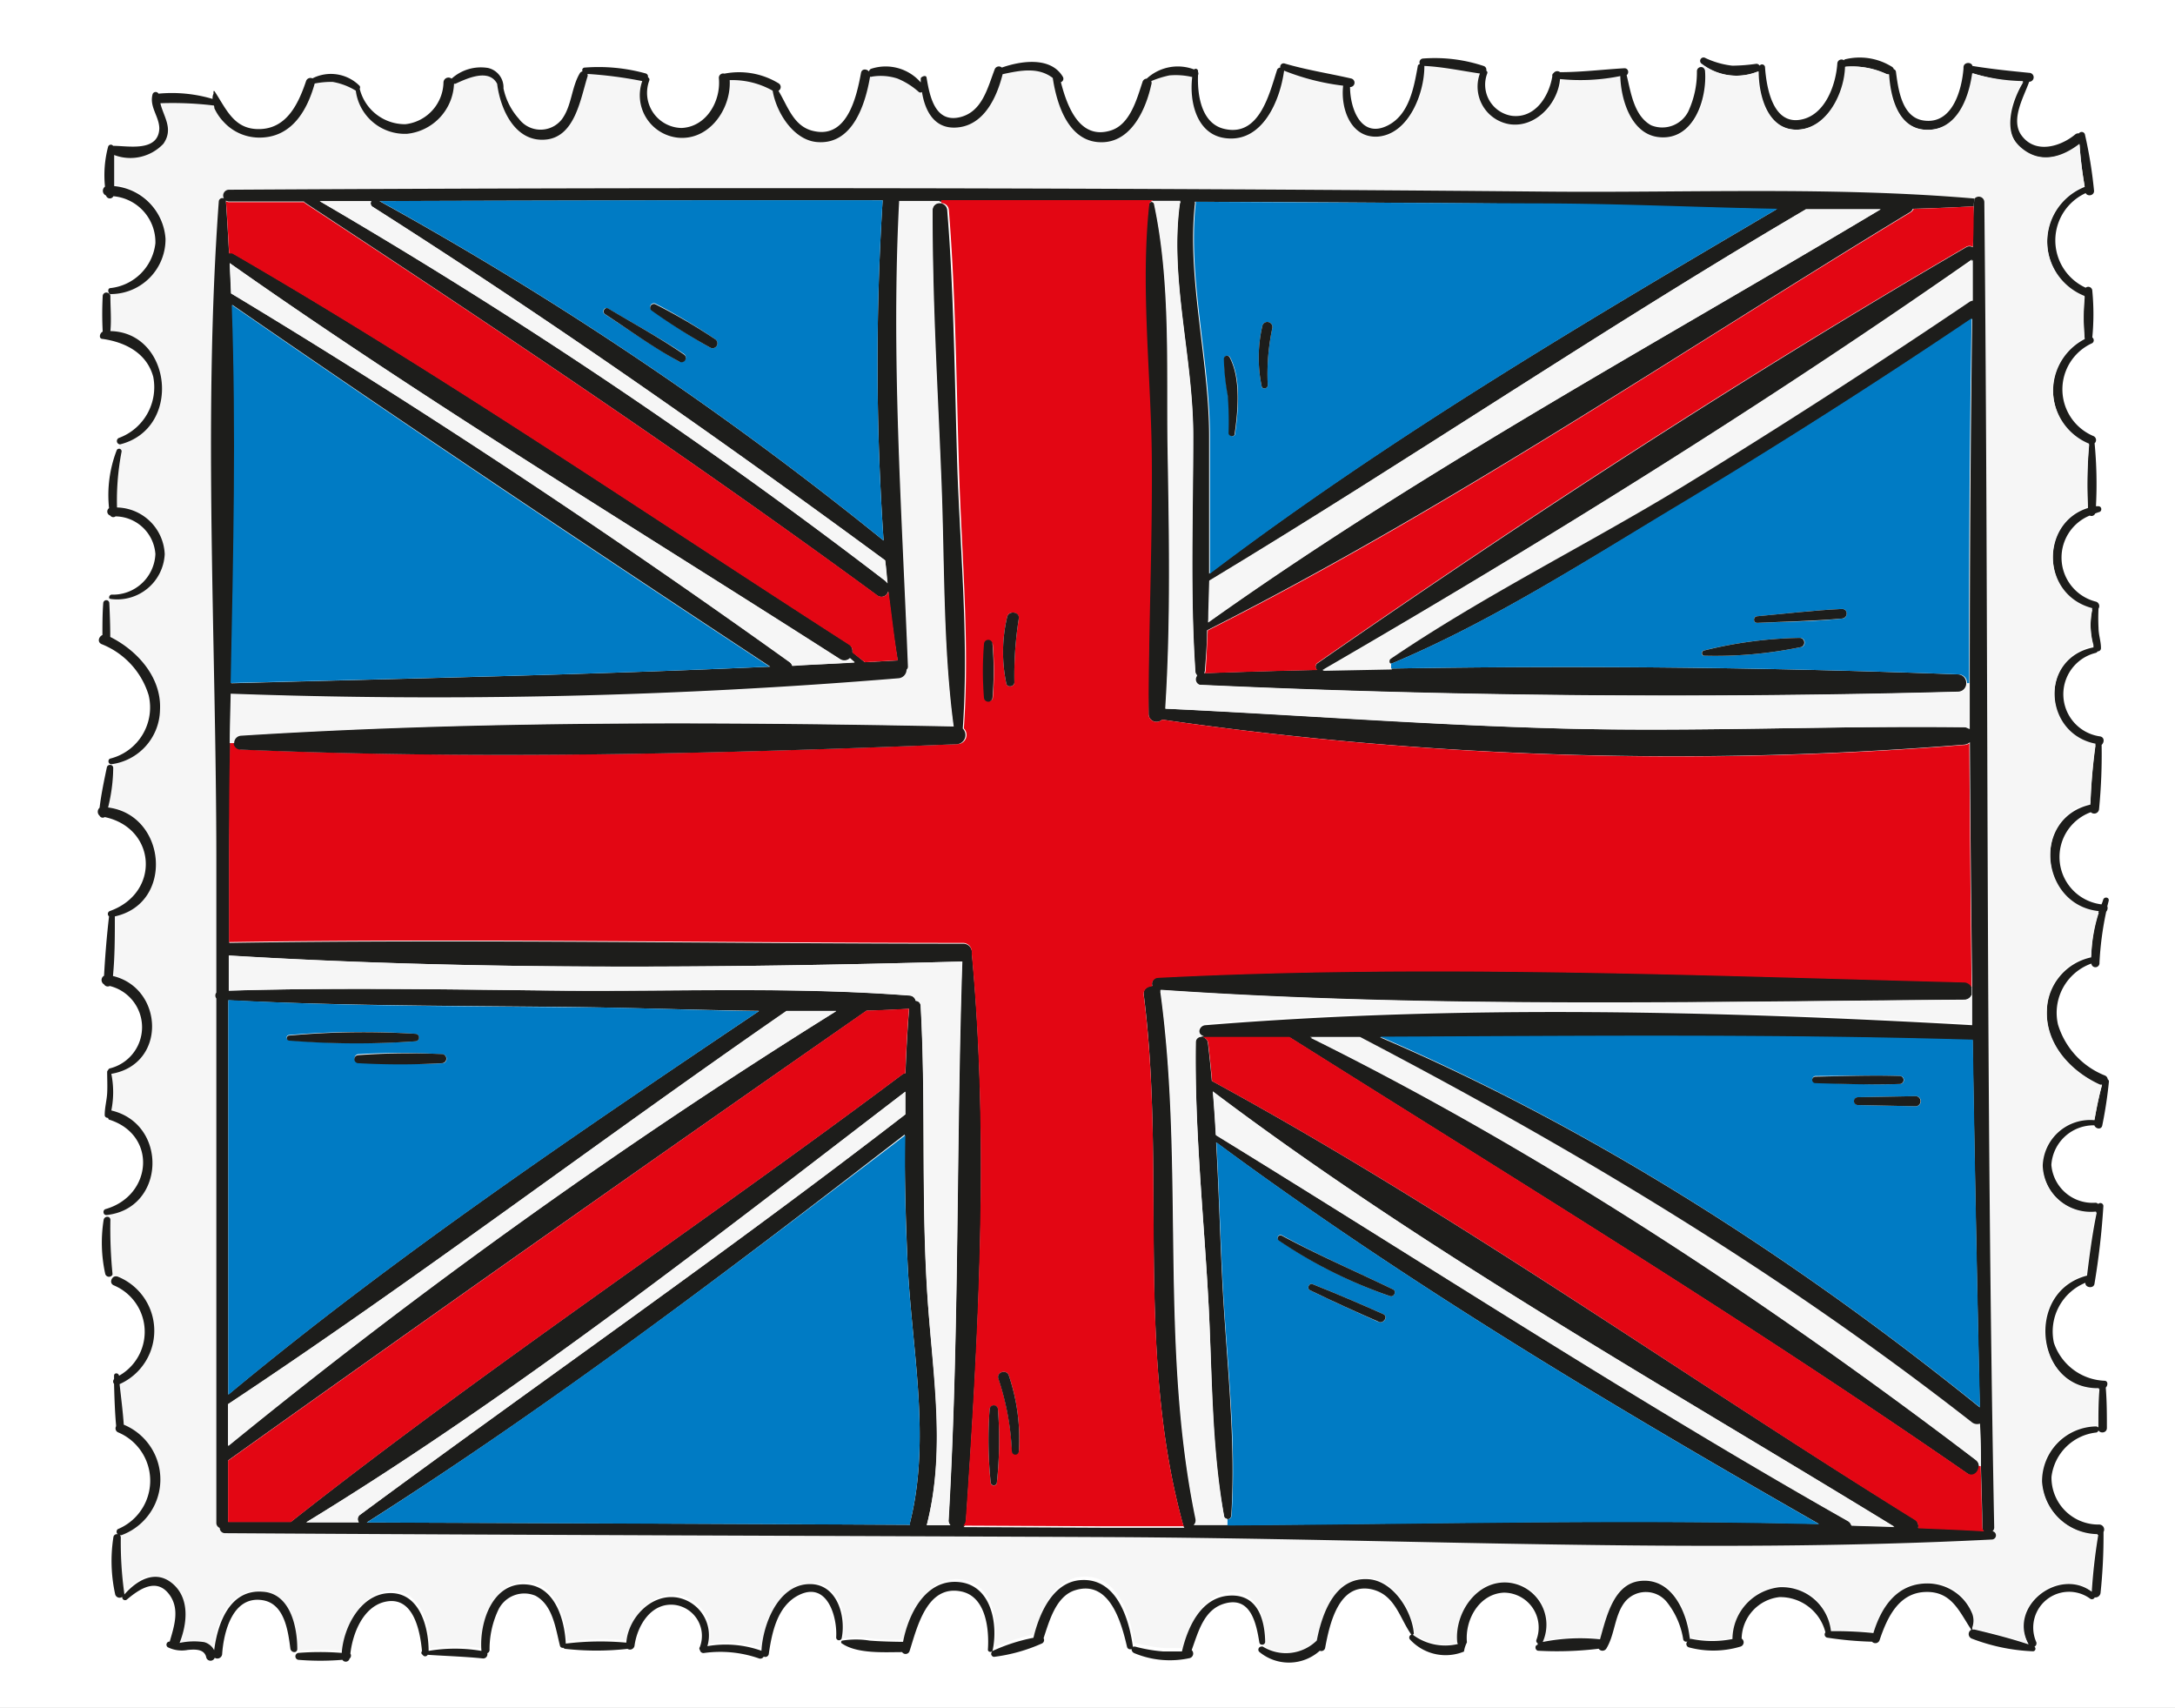 <?xml version="1.0" encoding="UTF-8"?> <svg xmlns="http://www.w3.org/2000/svg" viewBox="0 0 160.96 126.38"><rect x="0" y="0" width="160.96" height="126.38" fill="#333333" stroke="none"/><defs><style>.cls-1{fill:#fff;}.cls-2{fill:#1d1d1b;}.cls-3{fill:#f6f6f6;}.cls-4{fill:#e30613;}.cls-5{fill:#007bc4;}</style></defs><g id="Background"><polygon class="cls-1" points="-11.4 -8.92 -11.4 311.86 -11.4 491.08 488.6 491.08 488.6 -8.92 -11.4 -8.92"></polygon></g><g id="Objects"><path class="cls-2" d="M155.65,66.56c.1-.24.47-.16.4.11s-.06.25-.1.38a.41.41,0,0,1-.08.41,23.55,23.55,0,0,0-.5,3.78.3.3,0,0,1-.6.06,3.87,3.87,0,0,0-2.47,4.51,5.91,5.91,0,0,0,3.49,3.78.34.34,0,0,1,.19.27.21.21,0,0,1,.09.17,32,32,0,0,1-.49,3.24c-.06.34-.48.28-.59,0a3.13,3.13,0,0,0-3.18,2.93A3.06,3.06,0,0,0,155.06,89a.29.29,0,0,1,.22.09.22.22,0,0,1,.38.15A55.38,55.38,0,0,1,155,95c-.06.38-.71.29-.67-.08A3.9,3.9,0,0,0,152,99.37a4.13,4.13,0,0,0,3.73,2.8c.29,0,.27.35.11.5,0,0,0,0,0,.06.08,1,.08,2,.08,2.93,0,.38-.48.43-.63.18a.2.2,0,0,1-.15.16,3.75,3.75,0,0,0-3.32,3.28,3.47,3.47,0,0,0,3.54,3.53.37.37,0,0,1,.31.55,40.17,40.17,0,0,1-.22,4.51.38.38,0,0,1-.43.33.23.23,0,0,1-.32.11,2.65,2.65,0,0,0-4,3.21.29.29,0,0,1-.14.33.19.19,0,0,1-.1.34,14.15,14.15,0,0,1-4.54-.94.36.36,0,0,1,0-.67l.07,0h.14c1.3.31,2.68.66,4,1.1-1.56-2.8,2.23-5.73,4.67-3.9a42.16,42.16,0,0,1,.48-4.2,4.23,4.23,0,0,1-4.16-3.94,4.06,4.06,0,0,1,4-4.09.25.25,0,0,1,.17.08c0-.94,0-1.91.08-2.85-4.7.09-5.58-7.19-.92-8.39h0c.19-1.56.4-3.14.72-4.68a3.61,3.61,0,0,1-4-3.46A3.51,3.51,0,0,1,155,82.89c.15-.87.33-1.75.56-2.6a.32.32,0,0,1-.16,0c-2.16-1-4.07-3-3.92-5.54a4.14,4.14,0,0,1,3.28-3.91,11.71,11.71,0,0,1,.56-3.3c-4.35-.5-5-7-.62-8a42.84,42.84,0,0,1,.38-4.39c-3.9-.76-4.18-6.46-.14-7.25a5.68,5.68,0,0,1-.1-2.78c-3.81-1-3.86-6.44-.32-7.53a33.25,33.25,0,0,1,.09-4.68h0a4.31,4.31,0,0,1-.33-7.82,16.15,16.15,0,0,1,0-3.11,4.38,4.38,0,0,1,0-8.15,29.34,29.34,0,0,1-.38-3.11c-1.28,1-3.06,1.4-4.38.23s-.67-3.42.21-4.87A14.18,14.18,0,0,1,146,5.42c-.27,2-1.2,4.35-3.55,4.18-2-.15-2.54-2.42-2.65-4.1l-.13,0a6,6,0,0,0-3.08-.56h0c-.05,1.91-1.3,4.51-3.44,4.65-2.31.15-3-2.48-3-4.31l0,0a4.24,4.24,0,0,1-4-.41l-.21-.15a.25.25,0,0,1,.26-.43,6.32,6.32,0,0,0,2,.57,13.21,13.21,0,0,0,1.78-.14.28.28,0,0,1,.24.14.22.22,0,0,1,.4.13c.11,1.49.58,4.39,2.8,3.83,1.7-.42,2.45-2.6,2.55-4.12a.31.31,0,0,1,.49-.24.14.14,0,0,1,.08-.07,4.51,4.51,0,0,1,3.47.55.3.3,0,0,1,.14.18.23.23,0,0,1,.16.2c.17,1.31.44,3.33,2,3.59,2.16.36,2.87-2.22,3-3.86a.15.15,0,0,1,0-.07v0c0-.39.59-.42.66-.1,1.4.23,2.79.37,4.2.51a.33.33,0,0,1,0,.66s0,0,0,0c-.4,1.12-1.37,2.76-.61,3.91,1,1.46,2.88.92,4,0a.36.36,0,0,1,.29-.09.25.25,0,0,1,.44.06,33.1,33.1,0,0,1,.68,4.2c0,.35-.48.43-.62.16a3.85,3.85,0,0,0,0,7,.3.3,0,0,1,.49.23,18.06,18.06,0,0,1,0,3.45.26.26,0,0,1,0,.42,3.75,3.75,0,0,0,.09,6.88.32.32,0,0,1,.08.53,31.48,31.48,0,0,1,.1,4.66l.18,0c.26,0,.29.37.06.43a2.65,2.65,0,0,0-.3.11.29.29,0,0,1-.4.15,3.36,3.36,0,0,0,.46,6.37.34.34,0,0,1,.19.51,13.64,13.64,0,0,0,0,1.43c0,.5.18,1,.18,1.47a.24.24,0,0,1-.25.27.21.21,0,0,1-.13.11,3.15,3.15,0,0,0,.31,6.18c.34.06.33.44.12.63a41.82,41.82,0,0,1-.19,4.75.36.36,0,0,1-.61.23,3.53,3.53,0,0,0,.79,6.82A2.5,2.5,0,0,0,155.65,66.56Z"></path><path class="cls-3" d="M155.4,80.25a.32.32,0,0,0,.16,0c-.23.85-.41,1.73-.56,2.6a3.51,3.51,0,0,0-3.88,3.34,3.61,3.61,0,0,0,4,3.46c-.32,1.54-.53,3.12-.72,4.68h0c-4.66,1.2-3.78,8.48.92,8.39-.08.94-.08,1.91-.08,2.85a.25.25,0,0,0-.17-.08,4.06,4.06,0,0,0-4,4.09,4.23,4.23,0,0,0,4.16,3.94,42.16,42.16,0,0,0-.48,4.2c-2.44-1.83-6.23,1.1-4.67,3.9-1.28-.44-2.66-.79-4-1.1H146v-.18a0,0,0,1,0,0,0,1.48,1.48,0,0,0,0-1,3.67,3.67,0,0,0-.71-1.12,3.6,3.6,0,0,0-2.5-1.13c-2.3-.06-3.5,1.72-4.11,3.67a27.49,27.49,0,0,0-3.14-.14,3.65,3.65,0,0,0-3.82-3.25,3.89,3.89,0,0,0-3.47,3.83s0,0,0,0a7.59,7.59,0,0,1-3,0,.34.34,0,0,0-.17,0,.12.12,0,0,0,0-.13c-.22-1.91-1.34-4.45-3.7-4.16-2,.24-2.46,2.66-2.93,4.31a14.09,14.09,0,0,0-4.24.2s0,0,0,0a3.13,3.13,0,0,0-2.51-4.39c-2.36-.23-4,2.24-3.82,4.39a.53.53,0,0,0,.05.15,4,4,0,0,1-3.34-.69.1.1,0,0,0,.08-.1v0c-.14-1.66-1.51-3.84-3.3-4-2.54-.22-3.49,2.51-3.88,4.53a3.26,3.26,0,0,1-4,.45.19.19,0,0,0-.1,0l0-.13a.22.22,0,0,0,.29-.2c0-1.61-.6-3.71-2.6-3.61s-3.09,2.35-3.51,4.13v0c-.47,0-.93,0-1.4,0a11.46,11.46,0,0,1-2-.34.34.34,0,0,0-.23,0c-.28-2.06-1.19-5.1-3.83-4.94-2.11.12-3.11,2.51-3.53,4.27,0,0,0,0,0,0a13.26,13.26,0,0,0-3.08,1,.14.14,0,0,0,0,.07h0a.2.2,0,0,0,.06-.09c.41-1.9-.07-4.8-2.46-5.05s-3.76,2.34-4.19,4.46l-.1,0c-.79,0-1.57,0-2.36-.09a6.41,6.41,0,0,0-2.05,0l-.07,0a.18.18,0,0,0,.07-.11c.33-1.69-.35-4.17-2.5-4s-3.32,2.92-3.45,4.85a7.9,7.9,0,0,0-4-.34,2.84,2.84,0,0,0-2.25-3.6c-1.92-.3-3.61,1.52-3.75,3.34a21,21,0,0,0-4.48.07c-.08-1.72-.81-4.11-2.76-4.36-2.66-.34-3.66,2.83-3.48,4.9a11.67,11.67,0,0,0-3.91,0c0-1.83-.7-4.42-3-4.27-2.06.13-3.3,2.53-3.43,4.42a20.31,20.31,0,0,0-3.22,0,.25.25,0,0,0-.13,0l0,0A.23.23,0,0,0,22,122c-.08-1.69-.58-4.14-2.67-4.29-2.41-.18-3.32,2.36-3.57,4.33a1.19,1.19,0,0,0-.74-.6,5.07,5.07,0,0,0-1.82.06c.57-1.44.78-3.27-.51-4.38s-2.65-.26-3.58.8c0,0,0,0,0-.07a27.37,27.37,0,0,1-.26-4.15.22.22,0,0,0-.07-.17s.07,0,.11,0a4.39,4.39,0,0,0,.18-8.18c-.07-1-.2-2-.31-3a4.32,4.32,0,0,0-.1-7.94.38.38,0,0,0-.33,0l-.07-.1a.51.51,0,0,0,0-.13,34.17,34.17,0,0,1-.17-3.92.22.22,0,0,0-.2-.23l0-.14c4.4-.45,4.6-6.76.37-7.74h0a6.86,6.86,0,0,0,0-2.71h0c4.08-.7,3.88-6.34.12-7.24.09-1.46.14-2.94.14-4.41,4.41-1,3.83-7.51-.5-8.06.2-1,.33-2,.45-2.93a.22.22,0,0,0-.24-.24v-.07a4.13,4.13,0,0,0,3.6-4c.14-2.42-1.64-4.39-3.68-5.42,0-.83,0-1.67-.06-2.5a.22.22,0,0,0-.22-.22l.2-.12a.2.2,0,0,0,.11.06,3.52,3.52,0,0,0,4-3.32,3.61,3.61,0,0,0-3.53-3.48A19,19,0,0,1,9,33.44a.2.2,0,0,0-.18-.23l0-.32h.06c4.61-1.18,3.81-8.29-.73-8.38.05-.85,0-1.73,0-2.58A.24.24,0,0,0,8,21.68l.17,0a.25.25,0,0,0,.1,0,4.06,4.06,0,0,0,4-4.09,4.2,4.2,0,0,0-3.8-3.9v-2.3a3.36,3.36,0,0,0,3.64-.83c.8-1.07,0-1.94-.22-3a25.51,25.51,0,0,1,3.81.15.21.21,0,0,0,.12,0c0,.07,0,.13.06.21a3.74,3.74,0,0,0,.71,1.12,3.57,3.57,0,0,0,2.5,1.13c2.43.07,3.63-1.91,4.21-4a6.42,6.42,0,0,1,1.32-.12,4.86,4.86,0,0,1,1.72.65h0a3.66,3.66,0,0,0,3.81,3.19,3.88,3.88,0,0,0,3.46-3.7h.08c1-.5,2.5-1.17,3.09,0,.24,1.92,1.36,4.4,3.68,4.12,2.12-.26,2.53-3,3-4.63a.28.28,0,0,0,0-.22A30.9,30.9,0,0,1,47.53,6a3.15,3.15,0,0,0,2.6,4.22c2.31.22,3.94-2.14,3.82-4.26a6.08,6.08,0,0,1,3.23.72c.23,1.63,1.55,3.65,3.27,3.8,2.67.24,3.6-2.8,3.94-4.84v0a.17.17,0,0,0,.14,0,4,4,0,0,1,1.88.14A5.5,5.5,0,0,1,68,6.8a.2.2,0,0,0,.23,0c.22,1.37.89,2.71,2.5,2.63,2.06-.1,3-2.2,3.47-3.95,1.3-.28,2.63-.55,3.71.28.31,2.06,1.23,4.9,3.79,4.75,2.1-.13,3.12-2.52,3.54-4.27a.39.39,0,0,0,0-.27,7.42,7.42,0,0,1,1.34-.4,5.34,5.34,0,0,1,1.69.12c-.23,1.87.35,4.33,2.54,4.56,2.72.28,4-2.86,4.29-5a17.32,17.32,0,0,0,4.37,1.11c-.2,1.68.52,3.88,2.55,3.77,2.32-.13,3.43-3.24,3.46-5.17,0,0,0,0,0-.06,1.4.07,2.73.36,4.11.56a2.82,2.82,0,0,0,2.18,3.75c1.93.3,3.6-1.52,3.75-3.34a14.82,14.82,0,0,0,4.46-.22c0,1.72.77,4.25,2.79,4.51,2.65.34,3.65-2.85,3.48-4.91a.34.34,0,0,0-.21-.29l.06-.09a4.24,4.24,0,0,0,4,.41l0,0c0,1.83.68,4.46,3,4.31,2.14-.14,3.39-2.74,3.44-4.65h0a6,6,0,0,1,3.08.56l.13,0c.11,1.68.64,3.95,2.65,4.1,2.35.17,3.28-2.23,3.55-4.18a14.18,14.18,0,0,0,3.77.58c-.88,1.45-1.68,3.55-.21,4.87s3.1.75,4.38-.23a29.34,29.34,0,0,0,.38,3.11,4.38,4.38,0,0,0,0,8.15,16.15,16.15,0,0,0,0,3.11,4.31,4.31,0,0,0,.33,7.82h0a33.25,33.25,0,0,0-.09,4.68C151,38.6,151,44,154.84,45a5.68,5.68,0,0,0,.1,2.78c-4,.79-3.76,6.49.14,7.25a42.84,42.84,0,0,0-.38,4.39c-4.36,1-3.73,7.54.62,8a11.71,11.71,0,0,0-.56,3.3,4.14,4.14,0,0,0-3.28,3.91C151.33,77.23,153.24,79.27,155.4,80.25Zm-8,33.67a.31.31,0,0,0,0-.62.38.38,0,0,0,.18-.35c-.64-32.68-.4-65.36-.7-98a.41.41,0,0,0-.74-.22h0c-10.39-.89-21.05-.42-31.47-.51Q98.17,14,81.74,14q-32.4-.12-64.8.07a.43.43,0,0,0-.37.64.27.27,0,0,0-.38.23C15,31,16,47.62,16,63.79v9.66a.35.35,0,0,0,0,.43v38.79a.4.4,0,0,0,.25.39.39.39,0,0,0,.4.39c21.75.14,43.51.19,65.26.29S125.69,115,147.39,113.92Z"></path><path class="cls-2" d="M147.4,113.3a.31.31,0,0,1,0,.62c-21.7,1.1-43.74-.08-65.48-.18s-43.51-.15-65.26-.29a.39.39,0,0,1-.4-.39.4.4,0,0,1-.25-.39V73.88a.35.35,0,0,1,0-.43V63.79c0-16.17-1-32.75.18-48.88a.27.27,0,0,1,.38-.23.43.43,0,0,1,.37-.64q32.4-.19,64.8-.07,16.44.06,32.9.21c10.42.09,21.08-.38,31.47.51l-.05.58q-2.25.12-4.5.18a.52.52,0,0,1-.23.26c-17.11,10.39-34.08,21.89-52,30.93,0,1-.09,2-.16,3a.67.67,0,0,1-.06.17q4.17-.15,8.34-.24h.31l5.13-.1c14-.24,28.12-.09,42,.43a.63.63,0,0,1,.62.65.61.61,0,0,1-.62.63c-18.58.5-37.54.35-56.1-.51A.42.42,0,0,1,88.6,50a.39.39,0,0,1-.13-.27c-.39-5.8-.16-11.64-.16-17.45s-1.74-11.54-1-17.13a.78.78,0,0,1,.07-.23l-2.15,0-3.48,0c-4,0-8.11,0-12.16,0h-3c-.6,11.58.2,22.91.65,34.45a.29.29,0,0,1-.1.23.65.65,0,0,1-.61.64,417.88,417.88,0,0,1-49.41,1.14c0,1.22,0,2.44-.07,3.66,0,3-.08,5.91-.08,8.85v5.88c18.08-.28,36.21.06,54.29.06a.65.65,0,0,1,.67.6.31.31,0,0,1,0,.17c1.28,13.85.5,28.1-.44,42a.65.65,0,0,1-.18.4l10.62.05c1.91,0,3.82,0,5.72,0a.48.48,0,0,1-.09-.19C84,100,86.3,86.55,84.64,73.58c-.06-.4.3-.62.64-.64a.47.47,0,0,1,.42-.63c19.73-1,39.9-.17,59.64.34a.62.62,0,0,1,.57.38v.58a.58.58,0,0,1-.57.38c-19.7.15-39.82.62-59.47-.73a.33.33,0,0,1,0,.14c1.78,13-.07,26.12,2.6,39a.47.47,0,0,1-.14.45h2.47c14.57-.09,29.23-.45,43.8-.09C119.38,104.07,104.16,95,90,84.53c.2,3.51.29,7,.47,10.54.3,5.63,1,11.45.65,17.08a.29.29,0,0,1-.3.27.22.22,0,0,1-.23-.19c-1-5.3-.87-10.85-1.18-16.22-.35-6.25-1-12.58-.92-18.85a.41.41,0,0,1,.57-.4.48.48,0,0,1,.33.4c.11.94.21,1.88.29,2.82,17.85,9.71,34.7,21.74,52,32.43a.57.57,0,0,1,.27.63c1.64.07,3.27.13,4.89.23ZM137,112.86l3.18.1c-16.88-10.34-34.63-20.28-50.43-32.21.09,1.07.16,2.14.22,3.22,15.56,9.58,30.85,19.52,46.76,28.55A.58.58,0,0,1,137,112.86Zm2.16-97.37c-1.83,0-3.67,0-5.52,0C118.7,24.26,104.35,34,89.49,43c0,1,0,2.05-.08,3.07C105.18,34.84,122.57,25.42,139.18,15.49Zm-7.64,0c-6-.11-12-.35-17.9-.4q-12.6-.12-25.2-.16a.52.52,0,0,1,0,.22c-.58,5.45,1.06,11.55,1.06,17.13,0,3.38,0,6.77,0,10.17C102.74,32.42,117.25,23.85,131.54,15.45ZM71.22,71.15h0c-18,.49-36.28.65-54.29-.44v2.6c8.29-.26,16.59-.09,24.87,0,8.46.06,17.06-.29,25.5.36a.48.48,0,0,1,.46.39.38.38,0,0,1,.37.38c.38,6.87.05,13.76.45,20.64.34,6,1.53,11.89,0,17.78h1.76a.49.49,0,0,1-.13-.4C71,98.68,70.77,84.92,71.22,71.15Zm-3.87,41.5c1.59-6.37.06-13.09-.2-19.55-.13-3-.21-6.1-.2-9.15-12.93,10-26,19.94-39.81,28.71q20.1.06,40.2.17A1.09,1.09,0,0,1,67.35,112.65Zm-.07-38h0c-1,.06-2.11.11-3.15.14Q40.39,91.3,16.89,108.06v4.55l4.64,0c14.63-11.54,30.31-21.92,45.23-33.1a.47.47,0,0,1,.25-.1C67.07,77.83,67.15,76.23,67.28,74.64ZM67,82.46c0-.56,0-1.12,0-1.68-14.34,11-28.9,22.44-44.33,31.86h3.89a.39.39,0,0,1,.08-.55C40.06,102.18,53.76,92.69,67,82.46ZM64,49l2.43-.13c-.29-1.69-.5-3.4-.7-5.11a.52.52,0,0,1-.82.3C51.09,33.91,36.9,24.43,22.58,15l-.09-.09-5.55,0a.38.38,0,0,1-.22-.07l0,.06c.09,1.27.16,2.55.23,3.83a.33.33,0,0,1,.27,0c15.53,9,30.47,19.2,45.57,28.91a.59.59,0,0,1,.29.61Zm1.52-6a.59.59,0,0,1,.15.17c-.06-.57-.1-1.13-.16-1.7l0,0C53.07,32.34,40.59,23.57,27.58,15.3a.3.3,0,0,1-.1-.42H23.66A399,399,0,0,1,65.54,43Zm-.22-28.18q-18.61,0-37.22.06A254.25,254.25,0,0,1,65.39,40,192.08,192.08,0,0,1,65.32,14.82ZM63.25,49l-.35-.31a.58.58,0,0,1-.74.07C47.1,39.12,31.66,29.8,17,19.47l.09,2.24C31.2,30.2,45.05,39.41,58.43,49a.53.53,0,0,1,.2.28C60.16,49.17,61.7,49.12,63.25,49Zm-1.38,25.8c-1.22,0-2.44,0-3.67,0C44.35,84.38,30.91,94.6,16.9,103.9V107A438,438,0,0,1,61.87,74.83Zm-5.71,0c-4.8-.06-9.61-.24-14.39-.29-8.29-.09-16.59-.08-24.87-.49v29.17C29.26,92.92,42.82,83.79,56.16,74.82ZM57,49.33c-13.33-8.79-26.66-17.69-39.8-26.77.33,9.28.11,18.66-.08,28C30.39,50.2,43.66,49.93,57,49.33Z"></path><path class="cls-2" d="M147.58,113a.38.38,0,0,1-.18.35l-.56,0a.42.42,0,0,1-.14-.32c0-1.49-.07-3-.1-4.47,0-1,0-2.09-.07-3.14a.62.62,0,0,1-.59-.1c-14.24-11.17-29.3-20.15-45.29-28.52H97c17.25,8.54,34,19.65,49.23,31.25a.63.63,0,0,1,.26.5c0,.43-.41.83-.85.52-16.41-11.35-33.27-21.64-50.14-32.27H89.23l-.13,0a.48.48,0,0,1,.13-.94c18.72-1.52,38-1.06,56.72,0,0-.7,0-1.41,0-2.11V73q-.12-9-.17-18.08a.71.71,0,0,1-.4.18A266.78,266.78,0,0,1,86,53.25a.59.59,0,0,1-1-.41c-.08-6.28.2-12.56.13-18.84S84.31,21.32,85,15.17a.25.25,0,0,1,.25-.23.2.2,0,0,1,.19.17c1.23,5.76.92,12,1,17.9.11,6.46.24,13-.17,19.43,9.83.44,19.63,1.21,29.46,1.47s19.77-.22,29.64-.1a.68.68,0,0,1,.4.14c0-1.12,0-2.24,0-3.36q0-13.53.18-27-10.66,7.15-21.64,13.79C117.4,41.46,110.41,46,103,49.1l-.08,0c-.17,0-.24-.29-.08-.4,6.9-4.69,14.54-8.44,21.68-12.79s14.2-8.92,21.15-13.62a.54.54,0,0,1,.25-.09c0-1,0-2,0-3C130.47,30,114.12,40.16,97.81,49.61H97.5a.32.32,0,0,1,0-.53c15.51-10.77,31.69-21.28,48-30.78a.47.47,0,0,1,.5,0c0-1,0-2,.06-3l.05-.58h0a.41.41,0,0,1,.74.22C147.18,47.59,146.94,80.27,147.58,113Zm-1.07-8.81q-.3-13.59-.53-27.21c-14.64-.43-29.23-.28-43.85-.22C118,83.55,133.08,93.28,146.51,104.14Z"></path><path class="cls-4" d="M146.7,113a.42.42,0,0,0,.14.32c-1.62-.1-3.25-.16-4.89-.23a.57.57,0,0,0-.27-.63C124.4,101.72,107.55,89.69,89.7,80c-.08-.94-.18-1.88-.29-2.82a.48.48,0,0,0-.33-.4l0-.05.13,0h6.22c16.87,10.63,33.73,20.92,50.14,32.27.44.31.85-.09.85-.52h.16C146.63,110,146.66,111.46,146.7,113Z"></path><path class="cls-3" d="M146.53,105.34c0,1,.05,2.1.07,3.14h-.16a.63.63,0,0,0-.26-.5c-15.27-11.6-32-22.71-49.23-31.25h3.7c16,8.37,31,17.35,45.29,28.52A.62.62,0,0,0,146.53,105.34Z"></path><path class="cls-5" d="M146,76.93q.21,13.62.53,27.21C133.08,93.28,118,83.55,102.13,76.71,116.75,76.65,131.34,76.5,146,76.93Zm-4.17,4.93a.38.38,0,0,0,0-.75l-4.32.08a.29.29,0,0,0,0,.58Zm-1.18-1.65a.3.3,0,0,0,0-.59c-2.09-.07-4.19,0-6.28,0a.24.24,0,0,0,0,.48C136.44,80.19,138.54,80.28,140.63,80.21Z"></path><path class="cls-4" d="M146.06,15.27c0,1,0,2-.06,3a.47.47,0,0,0-.5,0c-16.32,9.5-32.5,20-48,30.78a.32.32,0,0,0,0,.53q-4.17.09-8.34.24a.67.67,0,0,0,.06-.17c.07-1,.11-2,.16-3,17.87-9,34.84-20.54,52-30.93a.52.52,0,0,0,.23-.26Q143.81,15.39,146.06,15.27Z"></path><path class="cls-2" d="M113.8,121.6a.21.21,0,0,1-.1-.25,2.58,2.58,0,0,0-2.4-3.5c-1.83.08-2.9,2-2.74,3.68a2.24,2.24,0,0,0-.22.68,3.58,3.58,0,0,1-4-.9.22.22,0,0,1,.11-.35.05.05,0,0,1,0,0c-.88-1.22-1.2-3-3-3.37-2.39-.46-3.06,2.61-3.38,4.33a.29.29,0,0,1-.4.23,3.42,3.42,0,0,1-4.49.07.23.23,0,0,1,.17-.38.19.19,0,0,1,.1,0,3.26,3.26,0,0,0,4-.45c.39-2,1.34-4.75,3.88-4.53,1.79.16,3.16,2.34,3.3,4v0a.1.1,0,0,1-.08.1,4,4,0,0,0,3.34.69.53.53,0,0,1-.05-.15c-.2-2.15,1.46-4.62,3.82-4.39a3.13,3.13,0,0,1,2.51,4.39s0,0,0,0a14.09,14.09,0,0,1,4.24-.2c.47-1.65,1-4.07,2.93-4.31,2.36-.29,3.48,2.25,3.7,4.16a.12.12,0,0,1,0,.13.34.34,0,0,1,.17,0,7.59,7.59,0,0,0,3,0s0,0,0,0a3.89,3.89,0,0,1,3.47-3.83,3.65,3.65,0,0,1,3.82,3.25,27.49,27.49,0,0,1,3.14.14c.61-2,1.81-3.73,4.11-3.67a3.6,3.6,0,0,1,2.5,1.13,3.67,3.67,0,0,1,.71,1.12,1.48,1.48,0,0,1,0,1,0,0,0,0,1,0,0v.18l-.07,0c-.9-1.35-1.46-2.87-3.41-2.8s-2.81,1.85-3.38,3.56a.33.33,0,0,1-.56.12,26.25,26.25,0,0,1-3.32-.3.24.24,0,0,1-.13-.39s0,0,0,0a3.45,3.45,0,0,0-3.41-2.61,3.15,3.15,0,0,0-2.79,3.07.33.33,0,0,1-.08.59,7,7,0,0,1-3.82.06.26.26,0,0,1-.11-.44.23.23,0,0,1-.31-.13,5.92,5.92,0,0,0-1.18-2.74,2,2,0,0,0-3.18,0c-.74,1-.7,2.37-1.34,3.41a.34.34,0,0,1-.56,0,25.53,25.53,0,0,1-4.46.15c-.24,0-.31-.4-.06-.44Z"></path><path class="cls-3" d="M146,19.25c0,1,0,2,0,3a.54.54,0,0,0-.25.09q-10.43,7.05-21.15,13.62c-7.14,4.35-14.78,8.1-21.68,12.79-.16.11-.09.4.08.4v.39l-5.13.1C114.12,40.16,130.47,30,146,19.25Z"></path><path class="cls-3" d="M145.91,73.61c0,.7,0,1.41,0,2.11-18.75-1-38-1.47-56.72,0a.48.48,0,0,0-.13.94l0,.05a.41.41,0,0,0-.57.4c-.1,6.27.57,12.6.92,18.85.31,5.37.23,10.92,1.18,16.22a.22.22,0,0,0,.23.19v.46H88.37a.47.47,0,0,0,.14-.45c-2.67-12.92-.82-26-2.6-39a.33.33,0,0,0,0-.14c19.65,1.35,39.77.88,59.47.73A.58.58,0,0,0,145.91,73.61Z"></path><path class="cls-4" d="M145.74,55q.06,9,.17,18.08a.62.62,0,0,0-.57-.38c-19.74-.51-39.91-1.35-59.64-.34a.47.47,0,0,0-.42.63c-.34,0-.7.24-.64.64,1.66,13-.61,26.39,2.9,39.12a.48.48,0,0,0,.09.19c-1.9,0-3.81,0-5.72,0l-10.62-.05a.65.65,0,0,0,.18-.4c.94-13.85,1.72-28.1.44-41.95a.31.31,0,0,0,0-.17.65.65,0,0,0-.67-.6c-18.08,0-36.21-.34-54.29-.06V63.79c0-2.94,0-5.89.08-8.85h.34a.51.51,0,0,0,.51.52c17.5.75,35.46.31,53-.4a.68.68,0,0,0,.45-1.16c.44-6.26-.15-12.66-.35-18.92-.21-6.46-.24-13-.76-19.43a.55.55,0,0,0-.56-.52v-.22c4,0,8.11,0,12.16,0l3.48,0v.08a.25.25,0,0,0-.25.23c-.66,6.15.14,12.63.19,18.83S85,46.56,85,52.84a.59.59,0,0,0,1,.41,266.78,266.78,0,0,0,59.3,1.88A.71.71,0,0,0,145.74,55ZM75.4,107.38a14.52,14.52,0,0,0-.74-5.59c-.15-.49-.93-.28-.77.22a19.52,19.52,0,0,1,1,5.37A.26.26,0,0,0,75.4,107.38Zm0-61.63c0-.5-.74-.58-.86-.12a11.28,11.28,0,0,0-.07,4.94c.06.34.61.26.6-.08A26.8,26.8,0,0,1,75.4,45.75Zm-1.63,64a29.63,29.63,0,0,0,.08-5.49.31.31,0,0,0-.61,0,30.54,30.54,0,0,0,.08,5.49A.23.23,0,0,0,73.77,109.73Zm-.3-58.06a23.34,23.34,0,0,0,0-4,.31.31,0,0,0-.6,0,24.4,24.4,0,0,0,0,4A.32.32,0,0,0,73.47,51.67Z"></path><path class="cls-3" d="M145.73,50.59c0,1.12,0,2.24,0,3.36a.68.68,0,0,0-.4-.14c-9.87-.12-19.74.35-29.64.1s-19.63-1-29.46-1.47c.41-6.45.28-13,.17-19.43-.08-5.88.23-12.14-1-17.9a.2.2,0,0,0-.19-.17v-.08l2.15,0a.78.78,0,0,0-.07.23c-.73,5.59,1,11.45,1,17.13s-.23,11.65.16,17.45a.39.39,0,0,0,.13.27.42.42,0,0,0,.25.75c18.56.86,37.52,1,56.1.51a.61.61,0,0,0,.62-.63Z"></path><path class="cls-5" d="M145.91,23.55q-.22,13.52-.18,27h-.16a.63.63,0,0,0-.62-.65c-13.89-.52-28-.67-42-.43v-.39l.08,0c7.4-3.1,14.39-7.64,21.26-11.76Q135.26,30.73,145.91,23.55Zm-9.59,22.22c.45,0,.46-.73,0-.71-2.1.1-4.19.35-6.28.54-.31,0-.32.5,0,.49C132.13,46,134.24,46,136.32,45.77Zm-3,2.11a.35.35,0,0,0-.09-.68,31.46,31.46,0,0,0-7.16.94.2.2,0,0,0,0,.38A31.08,31.08,0,0,0,133.29,47.88Z"></path><path class="cls-2" d="M141.81,81.11a.38.38,0,0,1,0,.75l-4.32-.09a.29.29,0,0,1,0-.58Z"></path><path class="cls-2" d="M140.63,79.62a.3.3,0,0,1,0,.59c-2.09.07-4.19,0-6.28-.06a.24.24,0,0,1,0-.48C136.44,79.63,138.54,79.55,140.63,79.62Z"></path><path class="cls-3" d="M140.2,113l-3.18-.1a.58.58,0,0,0-.27-.34c-15.91-9-31.2-19-46.76-28.55-.06-1.08-.13-2.15-.22-3.22C105.57,92.68,123.32,102.62,140.2,113Z"></path><path class="cls-3" d="M133.66,15.48c1.85,0,3.69,0,5.52,0-16.61,9.93-34,19.35-49.77,30.55,0-1,.06-2,.08-3.07C104.35,34,118.7,24.26,133.66,15.48Z"></path><path class="cls-2" d="M136.32,45.06c.46,0,.45.67,0,.71-2.08.19-4.19.22-6.28.32-.32,0-.31-.47,0-.49C132.13,45.41,134.22,45.16,136.32,45.06Z"></path><path class="cls-2" d="M133.2,47.2a.35.35,0,0,1,.09.68,31.08,31.08,0,0,1-7.2.64.2.2,0,0,1,0-.38A31.46,31.46,0,0,1,133.2,47.2Z"></path><path class="cls-2" d="M126.18,5.23c.17,2.06-.83,5.25-3.48,4.91-2-.26-2.75-2.79-2.79-4.51a14.82,14.82,0,0,1-4.46.22c-.15,1.82-1.82,3.64-3.75,3.34a2.82,2.82,0,0,1-2.18-3.75c-1.38-.2-2.71-.49-4.11-.56,0,0,0,0,0,.06,0,1.93-1.14,5-3.46,5.17-2,.11-2.75-2.09-2.55-3.77a17.32,17.32,0,0,1-4.37-1.11c-.29,2.17-1.57,5.31-4.29,5C88.58,10,88,7.57,88.23,5.7a5.34,5.34,0,0,0-1.69-.12A7.42,7.42,0,0,0,85.2,6a.39.39,0,0,1,0,.27C84.82,8,83.8,10.39,81.7,10.52c-2.56.15-3.48-2.69-3.79-4.75-1.08-.83-2.41-.56-3.71-.28-.44,1.75-1.41,3.85-3.47,3.95-1.61.08-2.28-1.26-2.5-2.63a.2.2,0,0,1-.23,0,5.5,5.5,0,0,0-1.59-1,4,4,0,0,0-1.88-.14.17.17,0,0,1-.14,0v0c-.34,2-1.27,5.08-3.94,4.84-1.72-.15-3-2.17-3.27-3.8A6.08,6.08,0,0,0,54,5.93c.12,2.12-1.51,4.48-3.82,4.26A3.15,3.15,0,0,1,47.53,6a30.9,30.9,0,0,0-4.06-.53.28.28,0,0,1,0,.22c-.51,1.64-.92,4.37-3,4.63-2.32.28-3.44-2.2-3.68-4.12-.59-1.12-2.13-.45-3.09,0H33.6a3.88,3.88,0,0,1-3.46,3.7,3.66,3.66,0,0,1-3.81-3.19h0a4.86,4.86,0,0,0-1.72-.65,6.42,6.42,0,0,0-1.32.12c-.58,2.09-1.78,4.07-4.21,4a3.57,3.57,0,0,1-2.5-1.13A3.74,3.74,0,0,1,15.86,8c0-.08,0-.14-.06-.21a.21.21,0,0,1-.12,0,25.51,25.51,0,0,0-3.81-.15c.23,1,1,1.89.22,3a3.36,3.36,0,0,1-3.64.83v2.3a4.2,4.2,0,0,1,3.8,3.9,4.06,4.06,0,0,1-4,4.09.25.25,0,0,1-.1,0c-.17-.09-.2-.41,0-.44A3.76,3.76,0,0,0,11.5,18a3.41,3.41,0,0,0-3.11-3.48.29.29,0,0,1-.54-.05,0,0,0,0,1,0,0,.38.38,0,0,1-.08-.66A8.21,8.21,0,0,1,8,10.86a.21.21,0,0,1,.37-.07c1.1,0,3.34.48,3.42-1.27,0-.9-.75-1.6-.5-2.54a.24.24,0,0,1,.44-.05h0a10.58,10.58,0,0,1,4,.39l0,0c0-.12,0-.24.07-.38a0,0,0,0,1,0,0v-.2s.05,0,.07,0c.9,1.36,1.46,2.89,3.41,2.81S22.08,7.69,22.65,6a.34.34,0,0,1,.47-.2,3,3,0,0,1,3.5.56.21.21,0,0,1,0,.21l0,0a3.45,3.45,0,0,0,3.39,2.62,3.18,3.18,0,0,0,2.81-3.1.37.37,0,0,1,.6-.27,3.23,3.23,0,0,1,2.7-.79,1.47,1.47,0,0,1,1.14,1.51A4.86,4.86,0,0,0,38.4,8.79a2,2,0,0,0,3.17.05c.75-1,.71-2.37,1.34-3.42a.29.29,0,0,1,.2-.14A.19.19,0,0,1,43.28,5a13.08,13.08,0,0,1,4.49.43.24.24,0,0,1,.18.29.19.19,0,0,1,.1.24,2.6,2.6,0,0,0,2.4,3.51c1.84-.09,2.91-2,2.75-3.68a.32.32,0,0,1,.41-.34,5.62,5.62,0,0,1,4,.71.32.32,0,0,1,0,.56c.72,1.19,1.14,2.73,2.72,3,2.4.46,3.07-2.61,3.39-4.33.06-.32.42-.3.59-.1a.29.29,0,0,1,.13-.19,3.44,3.44,0,0,1,3.7,1c0-.1,0-.2,0-.3s.39-.3.43-.06c.23,1.37.62,3.41,2.52,2.92,1.61-.42,2-2.17,2.53-3.55A.33.33,0,0,1,74.14,5c1.42-.5,3.63-.83,4.52.69a.27.27,0,0,1-.15.39c.47,1.83,1.4,4.28,3.68,3.58,1.45-.44,1.94-2.34,2.36-3.59a.33.33,0,0,1,.31-.25,3.39,3.39,0,0,1,3.51-.68.17.17,0,0,1,.29.12v.07a.24.24,0,0,1,0,.22c-.06,1.5.25,3.64,2,4,2.57.56,3.29-2.67,3.86-4.41A.29.29,0,0,1,94.75,5a.25.25,0,0,1,.32-.3c1.63.48,3.28.73,4.93,1.11a.32.32,0,0,1-.09.63h0c0,1.55.79,3.84,2.78,2.85,1.6-.8,1.94-2.8,2.23-4.38a.18.18,0,0,1,.16-.17.28.28,0,0,1,.24-.41,11.45,11.45,0,0,1,4.47.55.29.29,0,0,1,.2.35.16.16,0,0,1,.07.21,2.33,2.33,0,0,0,1.82,3.13c1.73.21,2.76-1.45,3-2.93a.21.21,0,0,1,.09-.23.33.33,0,0,1,.48-.07c1.6,0,3.18-.2,4.77-.29.29,0,.36.36.16.51,0,0,0,0,0,0,.31,1.26.53,3,1.81,3.71a2.16,2.16,0,0,0,2.74-1,6.91,6.91,0,0,0,.65-3,.31.31,0,0,1,.42-.29A.34.34,0,0,1,126.18,5.23Z"></path><path class="cls-5" d="M134.64,112.79c-14.57-.36-29.23,0-43.8.09v-.46a.29.29,0,0,0,.3-.27c.38-5.63-.35-11.45-.65-17.08-.18-3.5-.27-7-.47-10.54C104.16,95,119.38,104.07,134.64,112.79ZM102.88,95.91c.28.09.5-.36.21-.5-2.75-1.33-5.52-2.52-8.22-4a.21.21,0,0,0-.21.37A34.52,34.52,0,0,0,102.88,95.91Zm-.84,1.9c.37.17.72-.4.33-.57-1.73-.77-3.48-1.52-5.24-2.22-.26-.1-.44.33-.19.45C98.62,96.29,100.33,97.06,102,97.81Z"></path><path class="cls-5" d="M113.64,15.05c5.93,0,11.92.29,17.9.4-14.29,8.4-28.8,17-42,27,0-3.4,0-6.79,0-10.17,0-5.58-1.64-11.68-1.06-17.13a.52.52,0,0,0,0-.22Q101,15,113.64,15.05ZM94.16,24.27a.38.38,0,0,0-.73-.2,10.39,10.39,0,0,0-.06,4.51c0,.25.47.19.45-.07A16.35,16.35,0,0,1,94.16,24.27ZM91.4,32.11c.24-1.71.47-4.09-.37-5.67a.23.23,0,0,0-.43.11,17,17,0,0,0,.29,2.74A25.43,25.43,0,0,1,91,32.05C91,32.3,91.37,32.37,91.4,32.11Z"></path><path class="cls-2" d="M103.09,95.41c.29.14.07.59-.21.5a34.52,34.52,0,0,1-8.22-4.1.21.21,0,0,1,.21-.37C97.57,92.89,100.34,94.08,103.09,95.41Z"></path><path class="cls-2" d="M102.37,97.24c.39.17,0,.74-.33.57-1.71-.75-3.42-1.52-5.1-2.34-.25-.12-.07-.55.19-.45C98.89,95.72,100.64,96.47,102.37,97.24Z"></path><path class="cls-2" d="M93.43,24.07a.38.38,0,0,1,.73.2,16.35,16.35,0,0,0-.34,4.24c0,.26-.41.32-.45.07A10.39,10.39,0,0,1,93.43,24.07Z"></path><path class="cls-2" d="M93.63,121.49a.22.22,0,0,1-.29.2c-.07,0-.11-.06-.14-.14-.22-1.37-.61-3.41-2.51-2.91-1.59.41-2,2.09-2.5,3.46a.35.35,0,0,1-.13.59,6.83,6.83,0,0,1-4.11-.36.33.33,0,0,1-.21-.31.24.24,0,0,1-.33-.14c-.42-1.82-1.29-5-3.84-4.21-1.43.44-1.92,2.29-2.34,3.55a.28.28,0,0,1-.1.38,12.43,12.43,0,0,1-3.56,1c-.19,0-.28-.24-.17-.34a.14.14,0,0,1,0-.07,13.26,13.26,0,0,1,3.08-1s0,0,0,0c.42-1.76,1.42-4.15,3.53-4.27,2.64-.16,3.55,2.88,3.83,4.94a.34.34,0,0,1,.23,0,11.46,11.46,0,0,0,2,.34c.47,0,.93,0,1.4,0v0c.42-1.78,1.39-4,3.51-4.13S93.6,119.88,93.63,121.49Z"></path><path class="cls-2" d="M91,26.44c.84,1.58.61,4,.37,5.67,0,.26-.45.19-.45-.06a25.43,25.43,0,0,0-.06-2.76,17,17,0,0,1-.29-2.74A.23.23,0,0,1,91,26.44Z"></path><path class="cls-2" d="M74.66,101.79a14.52,14.52,0,0,1,.74,5.59.26.26,0,0,1-.52,0,19.52,19.52,0,0,0-1-5.37C73.73,101.51,74.51,101.3,74.66,101.79Z"></path><path class="cls-2" d="M74.54,45.63c.12-.46.91-.38.86.12a26.8,26.8,0,0,0-.33,4.74c0,.34-.54.42-.6.08A11.28,11.28,0,0,1,74.54,45.63Z"></path><path class="cls-2" d="M73.85,104.24a29.63,29.63,0,0,1-.08,5.49.23.23,0,0,1-.45,0,30.54,30.54,0,0,1-.08-5.49A.31.31,0,0,1,73.85,104.24Z"></path><path class="cls-2" d="M71,117.07c2.39.25,2.87,3.15,2.46,5.05a.2.2,0,0,1-.06.09c-.11.07-.3,0-.29-.14.1-1.49-.13-3.9-1.94-4.3-2.58-.56-3.3,2.67-3.86,4.41a.31.31,0,0,1-.55.07h0c-1.31,0-3.3.14-4.44-.63a.12.12,0,0,1,0-.22,6.41,6.41,0,0,1,2.05,0c.79.06,1.57.08,2.36.09l.1,0C67.23,119.41,68.51,116.81,71,117.07Z"></path><path class="cls-2" d="M73.45,47.66a23.34,23.34,0,0,1,0,4,.32.32,0,0,1-.63,0,24.4,24.4,0,0,1,0-4A.31.31,0,0,1,73.45,47.66Z"></path><path class="cls-2" d="M71.25,53.91a.68.68,0,0,1-.45,1.16c-17.5.71-35.46,1.15-53,.4a.51.51,0,0,1-.51-.52.54.54,0,0,1,.51-.55c17.41-1.1,35.3-1,52.74-.68-.78-5.85-.67-11.87-.89-17.76-.26-6.78-.71-13.61-.63-20.4a.5.5,0,0,1,.52-.52.55.55,0,0,1,.56.52c.52,6.45.55,13,.76,19.43C71.1,41.25,71.69,47.65,71.25,53.91Z"></path><path class="cls-3" d="M71.19,71.15h0c-.45,13.77-.18,27.53-1,41.3a.49.49,0,0,0,.13.4H68.59c1.49-5.89.3-11.8,0-17.78-.4-6.88-.07-13.77-.45-20.64a.38.38,0,0,0-.37-.38.48.48,0,0,0-.46-.39c-8.44-.65-17-.3-25.5-.36-8.28-.07-16.58-.24-24.87,0v-2.6C34.91,71.8,53.16,71.64,71.19,71.15Z"></path><path class="cls-3" d="M69.69,36c.22,5.89.11,11.91.89,17.76-17.44-.35-35.33-.42-52.74.68a.54.54,0,0,0-.51.55H17c0-1.22.05-2.44.07-3.66a417.88,417.88,0,0,0,49.41-1.14.65.65,0,0,0,.61-.64.29.29,0,0,0,.1-.23c-.45-11.54-1.25-22.87-.65-34.45h3V15a.5.5,0,0,0-.52.52C69,22.35,69.43,29.18,69.69,36Z"></path><path class="cls-5" d="M67.15,93.1c.26,6.46,1.79,13.18.2,19.55a1.09,1.09,0,0,0,0,.18q-20.1-.09-40.2-.17C40.91,103.89,54,93.91,67,84,66.94,87,67,90.06,67.15,93.1Z"></path><path class="cls-4" d="M67.27,74.64h0c-.13,1.59-.21,3.19-.27,4.79a.47.47,0,0,0-.25.1c-14.92,11.18-30.6,21.56-45.23,33.1l-4.64,0v-4.55Q40.44,91.28,64.12,74.78C65.16,74.75,66.22,74.7,67.27,74.64Z"></path><path class="cls-3" d="M67,80.78c0,.56,0,1.12,0,1.68C53.76,92.69,40.06,102.18,26.63,112.1a.39.39,0,0,0-.08.55H22.66C38.09,103.22,52.65,91.76,67,80.78Z"></path><path class="cls-4" d="M66.45,48.86,64,49l-.91-.7a.59.59,0,0,0-.29-.61c-15.1-9.71-30-19.89-45.57-28.91a.33.33,0,0,0-.27,0c-.07-1.28-.14-2.56-.23-3.83l0-.06a.38.38,0,0,0,.22.07l5.55,0,.09.09C36.9,24.43,51.09,33.91,64.93,44.05a.52.52,0,0,0,.82-.3C66,45.46,66.16,47.17,66.45,48.86Z"></path><path class="cls-3" d="M65.69,43.17a.59.59,0,0,0-.15-.17A399,399,0,0,0,23.66,14.89h3.82a.3.3,0,0,0,.1.42c13,8.27,25.49,17,37.92,26.15l0,0C65.59,42,65.63,42.6,65.69,43.17Z"></path><path class="cls-5" d="M28.1,14.88q18.6-.08,37.22-.06A192.08,192.08,0,0,0,65.39,40,254.25,254.25,0,0,0,28.1,14.88ZM52.56,25.72a.36.36,0,0,0,.35-.63,41.81,41.81,0,0,0-4.38-2.61.27.27,0,0,0-.28.47A43.25,43.25,0,0,0,52.56,25.72Zm-2.28,1a.31.31,0,0,0,.32-.54C48.83,25,46.88,23.94,45,22.83c-.27-.16-.5.25-.24.42C46.59,24.43,48.39,25.72,50.28,26.76Z"></path><path class="cls-3" d="M62.9,48.72l.35.31c-1.55.09-3.09.14-4.62.22a.53.53,0,0,0-.2-.28C45.05,39.41,31.2,30.2,17.12,21.71L17,19.47C31.66,29.8,47.1,39.12,62.16,48.79A.58.58,0,0,0,62.9,48.72Z"></path><path class="cls-2" d="M59.79,117.22c2.15-.12,2.83,2.36,2.5,4a.18.18,0,0,1-.07.11.21.21,0,0,1-.34-.16c.1-1.52-.66-4.19-2.76-3.14-1.61.8-2,2.8-2.23,4.38a.26.26,0,0,1-.37.17.29.29,0,0,1-.37.13,8.69,8.69,0,0,0-4.08-.39c-.16,0-.25-.1-.28-.24a.16.16,0,0,1,0-.2,2.31,2.31,0,0,0-1.83-3.12c-1.75-.22-2.79,1.5-3,3a.34.34,0,0,1-.52.25,20.82,20.82,0,0,1-4.6,0,.24.24,0,0,1-.15-.08.21.21,0,0,1-.25-.15c-.32-1.26-.52-3-1.81-3.7a2.13,2.13,0,0,0-2.73,1,6.8,6.8,0,0,0-.67,3,.26.26,0,0,1-.17.25.31.31,0,0,1-.31.39c-1.37-.14-2.73-.18-4.1-.27a.21.21,0,0,1-.37,0,.17.17,0,0,1-.05-.27c-.14-1.53-.65-4.17-2.79-3.64-1.58.4-2.34,2.32-2.51,3.82a.28.28,0,0,1-.06.37.29.29,0,0,1-.53.09,19.8,19.8,0,0,1-3.27,0,.26.26,0,0,1,0-.51,20.31,20.31,0,0,1,3.22,0c.13-1.89,1.37-4.29,3.43-4.42,2.29-.15,3,2.44,3,4.27a11.67,11.67,0,0,1,3.91,0c-.18-2.07.82-5.24,3.48-4.9,2,.25,2.68,2.64,2.76,4.36a21,21,0,0,1,4.48-.07c.14-1.82,1.83-3.64,3.75-3.34a2.84,2.84,0,0,1,2.25,3.6,7.9,7.9,0,0,1,4,.34C56.47,120.14,57.59,117.34,59.79,117.22Z"></path><path class="cls-3" d="M58.2,74.83c1.23,0,2.45,0,3.67,0a438,438,0,0,0-45,32.15V103.9C30.91,94.6,44.35,84.38,58.2,74.83Z"></path><path class="cls-2" d="M52.91,25.09a.36.36,0,0,1-.35.63A43.25,43.25,0,0,1,48.25,23a.27.27,0,0,1,.28-.47A41.81,41.81,0,0,1,52.91,25.09Z"></path><path class="cls-2" d="M50.6,26.22a.31.31,0,0,1-.32.54c-1.89-1-3.69-2.33-5.5-3.51-.26-.17,0-.58.24-.42C46.88,23.94,48.83,25,50.6,26.22Z"></path><path class="cls-5" d="M41.77,74.53c4.78,0,9.59.23,14.39.29-13.34,9-26.9,18.1-39.26,28.39V74C25.18,74.45,33.48,74.44,41.77,74.53Zm-9,4.15a.34.34,0,0,0,0-.67,52.65,52.65,0,0,0-6.28,0,.3.3,0,0,0,0,.59A54.84,54.84,0,0,0,32.75,78.68Zm-2-1.63a.28.28,0,0,0,0-.55,61.6,61.6,0,0,0-9.41.09.19.19,0,0,0,0,.37A61.6,61.6,0,0,0,30.78,77.05Z"></path><path class="cls-2" d="M32.75,78a.34.34,0,0,1,0,.67,54.84,54.84,0,0,1-6.28,0,.3.3,0,0,1,0-.59A52.65,52.65,0,0,1,32.75,78Z"></path><path class="cls-2" d="M30.78,76.5a.28.28,0,0,1,0,.55A61.6,61.6,0,0,1,21.37,77a.19.19,0,0,1,0-.37A61.6,61.6,0,0,1,30.78,76.5Z"></path><path class="cls-5" d="M17.15,22.56c13.14,9.08,26.47,18,39.8,26.77-13.29.6-26.56.87-39.88,1.21C17.26,41.22,17.48,31.84,17.15,22.56Z"></path><path class="cls-2" d="M22,122a.23.23,0,0,1-.14.24.3.3,0,0,1-.37-.24c-.17-1.31-.43-3.33-2.05-3.59-2.21-.36-2.89,2.33-3,4a.36.36,0,0,1-.55.26.33.33,0,0,1-.62,0c-.12-.67-.85-.63-1.38-.58a2.33,2.33,0,0,1-1.47-.2.23.23,0,0,1,.14-.42c.33-1.13.75-2.38,0-3.44-.95-1.33-2.23-.46-3.17.33a.21.21,0,0,1-.34-.2.34.34,0,0,1-.52-.16,11.41,11.41,0,0,1-.14-4.24.26.26,0,0,1,.33-.23.24.24,0,0,1,0-.38,3.88,3.88,0,0,0,0-7.17.32.32,0,0,1-.13-.44s0,0,0-.08c-.09-1-.12-2-.15-3.06a.26.26,0,0,1,0-.35c0-.09,0-.17,0-.25,0-.24.33-.23.37,0a3.73,3.73,0,0,0-.39-6.69c-.31-.14-.21-.5,0-.63a.38.38,0,0,1,.33,0,4.32,4.32,0,0,1,.1,7.94c.11,1,.24,2,.31,3a4.39,4.39,0,0,1-.18,8.18s-.07,0-.11,0a.22.22,0,0,1,.07.17,27.37,27.37,0,0,0,.26,4.15s0,0,0,.07c.93-1.06,2.31-1.89,3.58-.8s1.08,2.94.51,4.38a5.07,5.07,0,0,1,1.82-.06,1.19,1.19,0,0,1,.74.6c.25-2,1.16-4.51,3.57-4.33C21.45,117.88,22,120.33,22,122Z"></path><path class="cls-2" d="M8.66,37.55A3.61,3.61,0,0,1,12.19,41a3.52,3.52,0,0,1-4,3.32.2.2,0,0,1-.11-.06A.22.22,0,0,1,8.24,44,3.14,3.14,0,0,0,11.5,41a3,3,0,0,0-2.95-2.79.27.27,0,0,1-.39-.06.31.31,0,0,1-.09-.55,9.2,9.2,0,0,1,.57-4.29.19.19,0,0,1,.36.1A19,19,0,0,0,8.66,37.55Z"></path><path class="cls-2" d="M8.16,47.13c2,1,3.82,3,3.68,5.42a4.13,4.13,0,0,1-3.6,4h0c-.25,0-.29-.36-.07-.42A3.9,3.9,0,0,0,11,51.44a5.91,5.91,0,0,0-3.49-3.78c-.33-.16-.2-.55.07-.67,0-.79,0-1.58.06-2.36a.23.23,0,0,1,.23-.22.22.22,0,0,1,.22.22C8.13,45.46,8.16,46.3,8.16,47.13Z"></path><path class="cls-2" d="M8.79,32.41a4,4,0,0,0,2.55-4.53c-.48-1.76-2.07-2.56-3.74-2.8-.31,0-.24-.42,0-.54a25.44,25.44,0,0,1,0-2.62A.27.27,0,0,1,8,21.68a.24.24,0,0,1,.17.24c0,.85.08,1.73,0,2.58,4.54.09,5.34,7.2.73,8.38H8.85A.25.25,0,0,1,8.79,32.41Z"></path><path class="cls-2" d="M8,59.75c4.33.55,4.91,7.1.5,8.06,0,1.47,0,3-.14,4.41,3.76.9,4,6.54-.12,7.24h0a6.86,6.86,0,0,1,0,2.71h0c4.23,1,4,7.29-.37,7.74-.25,0-.29-.37-.06-.44,3.48-1,3.84-5.52.24-6.63A.31.31,0,0,1,8,82.72c-.13,0-.26-.07-.25-.23,0-.54.15-1.06.18-1.59s0-1.07,0-1.6A.17.17,0,0,1,8,79.19a.18.18,0,0,1,.12-.13,3.14,3.14,0,0,0,0-6.1.32.32,0,0,1-.42-.12.37.37,0,0,1,0-.64c.08-1.46.2-2.93.37-4.39a.23.23,0,0,1,.07-.4c3.76-1.36,3.42-6.14-.39-6.95a.26.26,0,0,1-.38-.1.39.39,0,0,1,0-.59c.12-1,.33-2,.54-3a.23.23,0,0,1,.23-.17.22.22,0,0,1,.24.24C8.37,57.79,8.24,58.79,8,59.75Z"></path><path class="cls-2" d="M8.32,94.2a.51.51,0,0,1,0,.13.29.29,0,0,1-.53-.06,10.7,10.7,0,0,1-.12-4,.27.27,0,0,1,.3-.23.22.22,0,0,1,.2.23A34.17,34.17,0,0,0,8.32,94.2Z"></path></g></svg> 